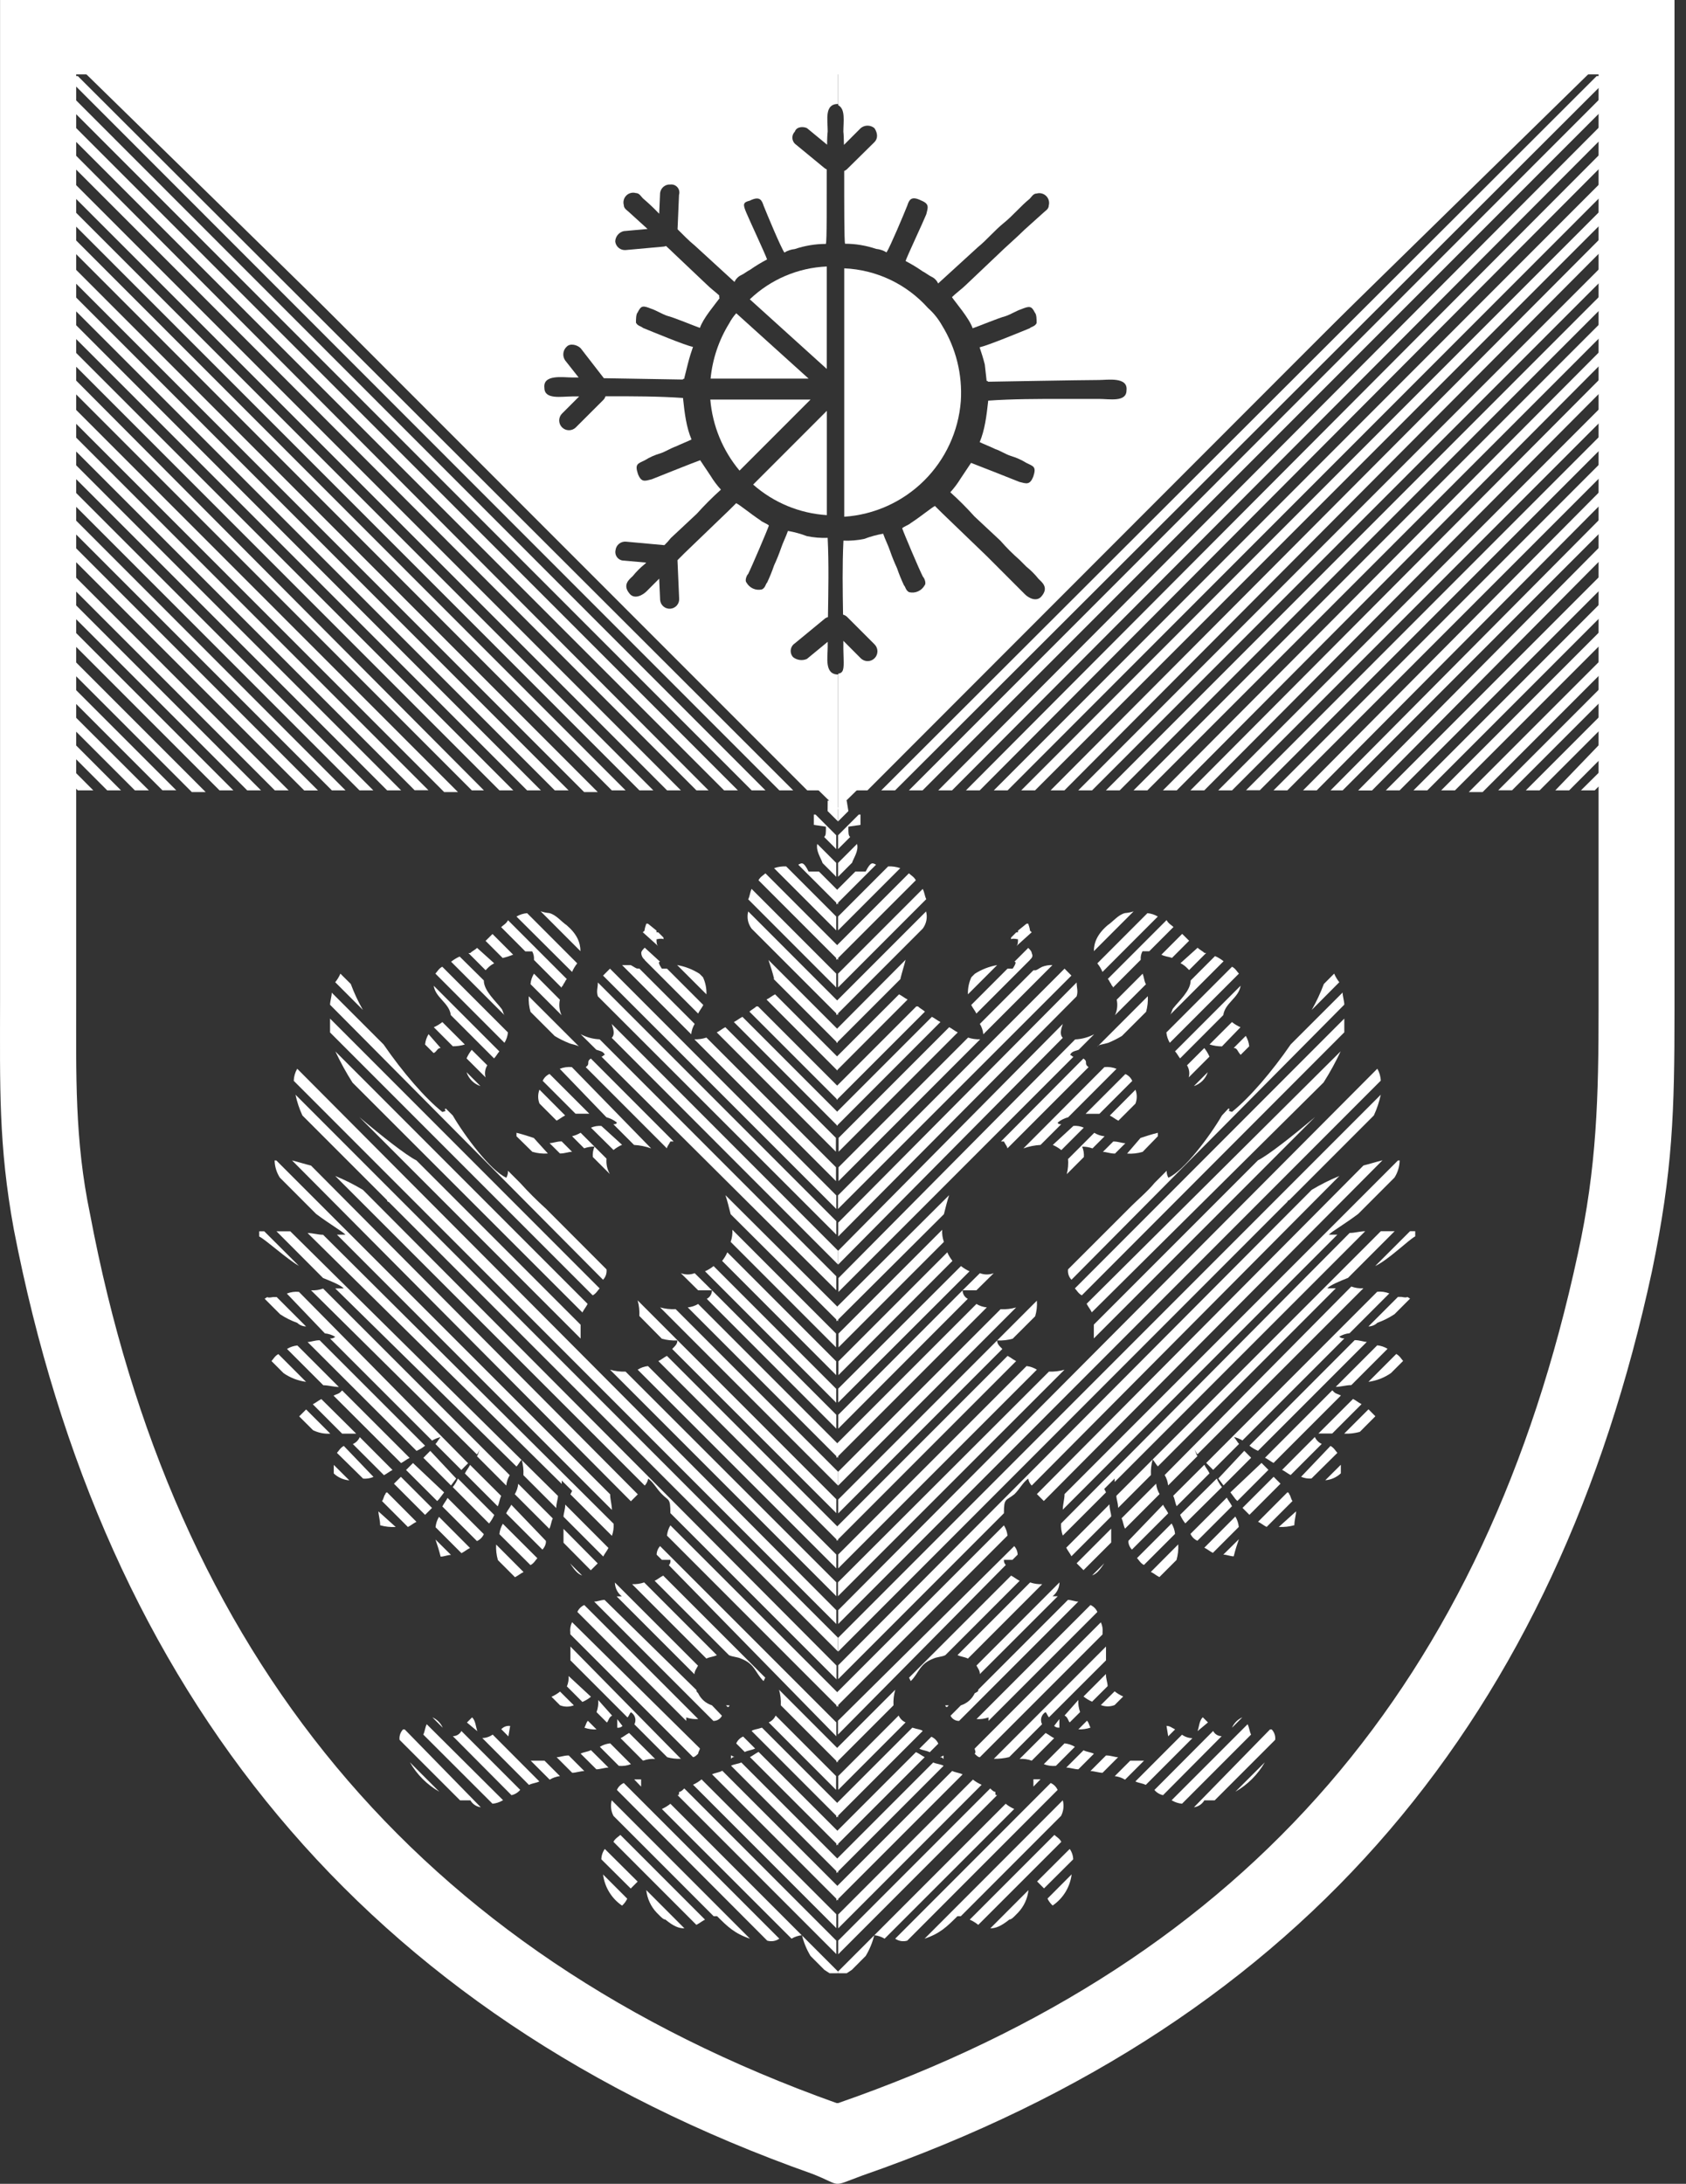 <?xml version="1.0" encoding="UTF-8"?> <svg xmlns="http://www.w3.org/2000/svg" width="122" height="158" viewBox="0 0 122 158" fill="none"><rect x="0" y="0" width="122" height="158" fill="#333333" stroke="none"/><path fill-rule="evenodd" clip-rule="evenodd" d="M60.651 142.766H61.27L61.644 142.518L62.643 141.515C62.923 141.049 63.132 140.543 63.262 140.014C63.527 140.041 63.783 140.127 64.011 140.265L73.39 130.882C73.168 130.784 72.959 130.657 72.771 130.504L60.642 142.642L60.651 142.766ZM64.778 140.265L76.029 129.003C76.252 129.101 76.431 129.28 76.53 129.504L65.65 140.407C65.503 140.451 65.349 140.46 65.198 140.436C65.047 140.411 64.903 140.353 64.778 140.265ZM66.903 140.265L76.904 130.253C77.004 130.631 76.96 131.033 76.78 131.38L69.526 138.64H69.279C68.527 139.389 68.026 139.89 66.903 140.265ZM70.17 138.887L76.295 132.758C76.421 132.882 76.672 133.009 76.796 133.259L70.788 139.265C70.599 139.113 70.391 138.986 70.17 138.887ZM71.67 139.506L74.42 136.751C74.356 137.362 74.091 137.935 73.668 138.38L73.421 138.63C73.294 138.754 73.17 138.878 73.043 138.878C72.403 139.389 72.026 139.516 71.654 139.516L71.67 139.506ZM75.045 136.126L75.546 136.627L77.656 134.525C77.649 134.255 77.562 133.993 77.405 133.773L75.045 136.126ZM75.797 137.364C75.888 137.554 76.015 137.724 76.171 137.866C76.547 137.609 76.864 137.276 77.101 136.887C77.337 136.498 77.489 136.064 77.544 135.612L75.797 137.364ZM75.295 128.73H74.779V129.263L75.295 128.73ZM72.153 129.882L60.651 141.395V140.407L71.654 129.396C71.778 129.52 71.905 129.644 72.029 129.644C72.026 129.882 72.026 129.882 72.153 129.882ZM71.03 129.133L60.651 139.519V138.516L70.402 128.755C70.594 128.907 70.805 129.033 71.03 129.13V129.133ZM69.653 128.381L60.524 137.516V136.513L68.901 128.13C69.152 128.254 69.402 128.254 69.653 128.377V128.381ZM68.276 127.761L60.524 135.519V134.525L67.528 127.517C67.778 127.628 68.026 127.628 68.276 127.752V127.761ZM66.903 127.142L60.524 133.522V132.523L66.278 126.768C66.525 126.876 66.652 127 66.903 127.127V127.142ZM66.525 126.523C66.776 126.647 67.027 126.647 67.277 126.774L67.896 126.155C67.797 125.932 67.618 125.754 67.395 125.656L66.525 126.523ZM68.026 127.142C68.153 127.142 68.153 127.142 68.276 127.266V127.015L68.026 127.142ZM66.767 125.238L60.515 131.495V130.501L66.018 124.997C66.402 125.124 66.652 125.124 66.767 125.238ZM65.529 124.619C65.306 124.522 65.127 124.344 65.028 124.121L60.654 128.501V129.501L65.529 124.619ZM64.654 123.381C64.633 123.001 64.676 122.62 64.781 122.254L60.527 126.511V127.511L64.654 123.381ZM65.78 121.381L65.904 121.629C66.522 121.01 66.522 120.391 67.531 120.004C67.781 119.88 68.15 119.88 68.406 119.753L73.783 114.373C73.532 114.249 73.408 114.122 73.164 113.998L65.78 121.381ZM69.282 119.753L74.541 114.49C74.822 114.586 75.119 114.629 75.416 114.617L70.04 119.998C69.777 119.871 69.526 119.871 69.279 119.744L69.282 119.753ZM70.655 120.505L76.666 114.487C76.662 114.681 76.615 114.872 76.529 115.045C76.442 115.219 76.318 115.371 76.165 115.49H76.539L70.903 121.121C70.903 120.871 70.788 120.744 70.652 120.496L70.655 120.505ZM70.782 122.254L77.278 115.753C77.526 115.753 77.776 115.877 78.027 115.877L69.399 124.511C69.272 124.513 69.146 124.478 69.037 124.412C68.927 124.346 68.838 124.25 68.781 124.136L69.529 123.384C69.748 123.315 69.949 123.201 70.122 123.051C70.294 122.9 70.434 122.715 70.531 122.508C70.788 122.372 70.788 122.372 70.788 122.245L70.782 122.254ZM68.654 123.381H68.403C68.403 123.398 68.406 123.414 68.412 123.429C68.418 123.445 68.427 123.459 68.438 123.471C68.45 123.482 68.464 123.492 68.479 123.498C68.494 123.505 68.51 123.508 68.527 123.508L68.654 123.381ZM70.652 124.384L78.906 116.125C79.129 116.223 79.308 116.402 79.407 116.626L71.528 124.508V124.257C71.247 124.358 70.949 124.398 70.652 124.375V124.384ZM70.528 126.511L79.657 117.376C79.769 117.609 79.812 117.87 79.781 118.128V118.252L70.903 127.136C70.779 127.136 70.652 127.009 70.528 126.885C70.652 126.752 70.528 126.625 70.528 126.501V126.511ZM71.905 127.26L80.031 119.128V120.128L75.905 124.248C75.781 124.124 75.781 123.997 75.654 123.873C75.508 123.96 75.401 124.098 75.355 124.261C75.308 124.424 75.326 124.599 75.404 124.749L73.028 127.127C72.661 127.217 72.283 127.259 71.905 127.251V127.26ZM73.78 127.26C74.077 127.24 74.376 127.283 74.655 127.387L76.279 125.759C76.029 125.635 75.905 125.508 75.66 125.384L73.78 127.26ZM75.531 127.638C75.808 127.749 76.109 127.791 76.406 127.761L77.779 126.384C77.552 126.246 77.296 126.16 77.031 126.133L75.531 127.638ZM77.155 127.885C77.405 127.885 77.773 128.012 78.03 128.012L79.156 126.885C78.906 126.762 78.655 126.762 78.404 126.635L77.155 127.885ZM78.906 128.136C79.156 128.136 79.524 128.263 79.781 128.263L80.907 127.136C80.656 127.136 80.406 127.009 80.031 127.009L78.906 128.136ZM80.656 128.514L81.782 127.387H82.782L81.408 128.761C81.18 128.621 80.923 128.533 80.656 128.504V128.514ZM82.157 128.888C82.407 129.012 82.658 129.012 82.908 129.139L86.283 125.759C86.013 125.753 85.751 125.666 85.532 125.508L84.656 126.384L82.157 128.888ZM83.533 129.507L87.784 125.238C87.842 125.352 87.931 125.447 88.04 125.513C88.149 125.58 88.275 125.614 88.402 125.613L84.158 129.882C83.914 129.829 83.694 129.696 83.533 129.504V129.507ZM84.771 130.257L90.277 124.749C90.404 125 90.404 125.251 90.528 125.499L85.532 130.501C85.267 130.476 85.011 130.392 84.783 130.253L84.771 130.257ZM86.395 130.758C86.55 130.737 86.698 130.681 86.828 130.594C86.959 130.507 87.067 130.392 87.146 130.257H87.895L92.272 125.879C92.289 125.743 92.275 125.605 92.231 125.475C92.188 125.345 92.116 125.226 92.022 125.127H91.898L86.395 130.758ZM89.395 129.631C90.281 129.123 91.015 128.39 91.524 127.504L89.395 129.631ZM89.897 124.251C89.561 124.399 89.294 124.667 89.148 125.003L89.897 124.251ZM87.409 124.619L87.032 124.245C86.784 124.496 86.784 124.864 86.658 125.248L87.409 124.619ZM85.034 125.121L84.532 125.622L84.409 124.87C84.656 124.873 84.783 125 85.034 125.124V125.121ZM76.279 124.87C76.329 124.918 76.388 124.954 76.454 124.976C76.519 124.998 76.588 125.005 76.657 124.997V124.378L76.279 124.87ZM77.031 124.121C77.281 124.245 77.281 124.496 77.405 124.619L78.157 123.87C78.053 123.59 78.01 123.292 78.03 122.994L77.031 124.121ZM78.03 125.121C78.327 125.132 78.624 125.091 78.906 124.997C78.782 124.746 78.782 124.619 78.655 124.496L78.03 125.121ZM78.404 122.743C78.593 122.895 78.801 123.021 79.023 123.118L80.149 121.994C80.149 121.743 80.025 121.493 80.025 121.118L78.404 122.743ZM79.657 123.363C79.978 123.49 80.335 123.49 80.656 123.363L81.275 122.743C81.053 122.647 80.845 122.521 80.656 122.369L79.657 123.363ZM72.781 113.227C72.731 113.18 72.694 113.122 72.67 113.057C72.646 112.993 72.638 112.924 72.644 112.856H73.263L73.637 112.481C73.632 112.252 73.544 112.032 73.39 111.862L60.636 124.499V125.499L72.781 113.227ZM72.904 111.101L60.53 123.483V122.48L72.644 110.361C72.788 110.587 72.877 110.843 72.904 111.11V111.101ZM72.654 109.475L60.651 121.487V120.487L94.917 86.085C95.559 85.701 96.228 85.366 96.919 85.082L74.655 107.482C74.522 107.344 74.434 107.169 74.404 106.98C74.03 107.231 73.786 107.733 73.405 108.107C72.781 108.609 72.644 108.358 72.644 109.485L72.654 109.475ZM75.029 108.098L75.531 108.599L100.037 83.949C99.536 84.073 99.161 84.199 98.663 84.323L75.029 108.098ZM77.031 108.098C77.031 108.472 76.904 108.847 76.904 109.225L96.773 89.329H96.154C96.405 89.078 97.281 88.577 98.28 87.828L100.906 85.199C101.141 84.829 101.271 84.4 101.28 83.961H101.157L77.031 108.098ZM76.78 110.225C76.761 110.522 76.803 110.82 76.904 111.101L80.031 107.974L79.905 107.723L80.656 106.974V107.225L98.787 89.081C98.413 89.081 98.035 89.205 97.661 89.205L76.78 110.225ZM77.155 111.977C77.281 112.227 77.405 112.351 77.529 112.596L80.406 109.717C80.406 109.469 80.282 109.218 80.282 108.841L77.155 111.977ZM77.906 113.104L78.404 113.602L80.406 111.602V110.599L77.906 113.104ZM79.029 113.98C79.407 113.853 79.648 113.478 79.905 113.104L79.029 113.98ZM80.78 108.222C80.78 108.472 80.907 108.723 80.907 109.098L83.283 106.72C83.263 106.34 83.305 105.96 83.406 105.593C83.533 105.72 83.657 105.971 83.784 106.095L96.662 93.208H96.043C96.294 92.957 96.919 92.706 97.543 92.456L100.918 89.078H99.919L80.78 108.222ZM81.157 109.85C81.281 110.101 81.281 110.351 81.408 110.599L83.908 108.098C83.769 107.869 83.684 107.612 83.657 107.346L81.157 109.85ZM81.656 111.475V111.618C81.688 111.805 81.775 111.979 81.906 112.116L84.532 109.491C84.409 109.24 84.282 109.113 84.158 108.872L81.656 111.475ZM82.274 112.729C82.401 112.853 82.525 113.104 82.775 113.227L85.027 110.977C85.001 110.711 84.915 110.454 84.777 110.225L82.274 112.729ZM83.276 113.729C83.527 113.853 83.651 113.98 83.895 114.103L85.133 112.865C85.237 112.499 85.28 112.118 85.259 111.738L83.276 113.729ZM84.276 106.72C84.415 106.949 84.501 107.206 84.526 107.473L86.651 105.346C86.528 105.219 86.528 104.968 86.401 104.844C86.528 104.968 86.528 105.095 86.651 105.219L98.657 93.208C98.36 93.228 98.061 93.185 97.782 93.081L84.276 106.72ZM84.894 108.222C85.021 108.472 85.021 108.723 85.145 108.974L87.521 106.596C87.397 106.346 87.27 106.222 87.146 105.977L84.894 108.222ZM85.395 109.599C85.492 109.822 85.618 110.03 85.77 110.218L88.421 107.593C88.269 107.405 88.143 107.196 88.047 106.974L85.395 109.599ZM86.144 110.977C86.244 111.199 86.422 111.377 86.645 111.475L89.148 108.974C89.021 108.723 88.897 108.599 88.77 108.355L86.144 110.977ZM87.146 111.977C87.397 112.101 87.521 112.227 87.765 112.351L89.64 110.475C89.614 110.209 89.529 109.951 89.389 109.723L87.146 111.977ZM88.52 112.478C88.77 112.478 89.021 112.602 89.272 112.602C89.395 112.101 89.522 111.726 89.646 111.364L88.52 112.478ZM87.282 105.844L87.784 106.346L89.658 104.47C89.535 104.343 89.408 104.092 89.284 103.968C89.502 104.018 89.711 104.103 89.903 104.219L97.281 96.836C97.145 96.843 97.011 96.799 96.906 96.712C97.133 96.572 97.389 96.487 97.655 96.461L100.532 93.582C100.254 93.472 99.954 93.429 99.656 93.459L87.282 105.844ZM88.158 106.971L88.532 107.473L90.534 105.47L90.036 104.968L88.158 106.971ZM89.033 107.974L89.408 108.472L89.535 108.599L91.784 106.346L91.285 105.844L89.033 107.974ZM89.909 109.098C90.036 109.225 90.283 109.475 90.41 109.599L92.659 107.346L92.161 106.847L89.909 109.098ZM91.035 110.101C91.285 110.225 91.409 110.351 91.654 110.475L93.528 108.599C93.404 108.472 93.404 108.222 93.281 108.098C93.281 108.081 93.278 108.065 93.272 108.049C93.266 108.034 93.256 108.02 93.244 108.008C93.233 107.997 93.218 107.988 93.203 107.982C93.187 107.976 93.171 107.973 93.154 107.974L91.035 110.101ZM92.535 110.475C92.915 110.495 93.295 110.454 93.661 110.351C93.661 109.974 93.785 109.599 93.785 109.348L92.535 110.475ZM90.41 104.594C90.598 104.747 90.806 104.873 91.029 104.968L98.905 97.087C98.657 97.087 98.407 96.96 98.029 96.96L90.41 104.594ZM91.536 105.47C91.784 105.593 91.91 105.72 92.155 105.844L97.03 100.965C96.779 100.842 96.656 100.842 96.529 100.715L96.405 100.591L91.536 105.47ZM92.773 106.346C93.024 106.47 93.148 106.596 93.392 106.72L95.641 104.47C95.419 104.37 95.241 104.191 95.143 103.968L92.773 106.346ZM94.147 106.847C94.384 106.948 94.642 106.991 94.899 106.971L96.773 105.117C96.65 104.99 96.523 104.742 96.275 104.615L94.147 106.847ZM95.898 107.098C96.319 107.064 96.716 106.887 97.024 106.596V105.977L95.898 107.098ZM95.4 103.717H96.399L98.524 101.591C98.273 101.467 98.15 101.34 97.905 101.216L95.4 103.717ZM97.274 103.717L99.025 101.965L99.523 102.467L98.4 103.594C98.039 103.697 97.663 103.742 97.287 103.727L97.274 103.717ZM96.656 100.34C97.03 100.34 97.404 100.213 97.782 100.213L100.405 97.588C100.178 97.448 99.922 97.362 99.656 97.337L96.656 100.34ZM99.031 99.966L101.033 97.963C101.28 98.087 101.407 98.337 101.531 98.464L100.655 99.34C100.174 99.677 99.62 99.894 99.038 99.975L99.031 99.966ZM99.031 95.96L101.157 93.833H101.413C102.032 93.957 101.664 93.709 102.032 93.957L100.906 95.084C100.52 95.339 100.105 95.547 99.669 95.703C99.499 95.867 99.274 95.962 99.038 95.969L99.031 95.96ZM99.529 91.579L102.032 89.078H102.406V89.453C101.915 89.713 100.538 91.09 99.536 91.589L99.529 91.579ZM93.154 86.951L60.651 119.493V118.493L99.913 79.203C99.802 79.72 99.634 80.224 99.412 80.704L93.287 86.834C93.27 86.833 93.254 86.836 93.238 86.843C93.222 86.849 93.208 86.858 93.196 86.87C93.184 86.882 93.175 86.896 93.169 86.912C93.163 86.927 93.16 86.944 93.16 86.961L93.154 86.951ZM99.907 78.191L60.651 117.499V116.499L99.662 77.324C99.819 77.59 99.905 77.891 99.913 78.2L99.907 78.191ZM95.155 80.819C93.528 82.197 91.777 83.571 91.029 83.949L79.15 95.836V96.836L95.155 80.819ZM95.774 78.318C96.234 77.594 96.648 76.841 97.011 76.064L78.63 94.328C78.757 94.576 78.881 94.703 79.004 94.948L95.774 78.318ZM97.274 74.69V73.696L77.779 93.217C77.906 93.341 78.03 93.592 78.281 93.719L97.274 74.69ZM97.274 72.687C97.274 72.436 97.151 72.067 97.151 71.811L93.398 75.562C92.022 77.565 90.398 79.445 89.148 80.444C88.647 80.32 89.148 80.32 88.897 80.194L88.421 80.704C87.546 82.206 85.671 84.707 84.545 85.209C84.458 85.056 84.415 84.882 84.421 84.707L83.546 85.583C83.044 86.202 82.293 86.821 81.668 87.459L77.284 91.84C77.268 91.975 77.281 92.113 77.324 92.243C77.367 92.373 77.438 92.492 77.532 92.592L97.274 72.687ZM96.912 71.064L94.917 73.07C95.259 72.47 95.552 71.843 95.793 71.195L96.541 70.442C96.636 70.665 96.761 70.875 96.912 71.064ZM77.031 99.096L60.636 115.487V114.484L75.905 99.235C76.285 99.251 76.665 99.205 77.031 99.099V99.096ZM75.029 99.096L60.651 113.475V112.475L74.281 98.836C74.547 98.865 74.803 98.955 75.029 99.099V99.096ZM73.529 98.477C73.278 98.35 73.155 98.226 72.91 98.099L60.537 110.481V111.481L73.529 98.477ZM72.53 97.6C72.279 97.35 72.153 97.223 72.153 96.981C72.532 97.002 72.912 96.96 73.278 96.858L74.906 95.232C75.015 94.867 75.056 94.486 75.029 94.106L60.651 108.494V109.497L72.53 97.6ZM73.529 94.595C73.163 94.7 72.783 94.743 72.403 94.722L60.648 106.485V107.488L73.529 94.595ZM71.407 94.591C71.141 94.566 70.884 94.481 70.655 94.344L60.527 104.479V105.479L71.407 94.591ZM70.03 93.972C69.916 93.915 69.821 93.826 69.755 93.716C69.689 93.607 69.654 93.481 69.656 93.353L60.654 102.365V103.365L70.03 93.972ZM69.656 93.353H70.655L71.908 92.115C71.585 92.239 71.228 92.239 70.906 92.115L69.656 93.353ZM70.157 91.979C69.935 91.88 69.728 91.753 69.538 91.601L60.651 100.473V101.476L70.157 91.979ZM68.92 91.227C68.769 91.037 68.643 90.829 68.546 90.607L60.67 98.492V99.492L68.92 91.227ZM68.301 89.852C68.2 89.572 68.158 89.273 68.177 88.976L60.676 96.483V97.483L68.301 89.852ZM68.301 87.849C68.428 87.348 68.552 86.846 68.679 86.472L60.524 94.591V95.594L68.301 87.849ZM72.428 82.587H72.644C72.771 82.837 72.895 82.961 72.895 83.088L78.772 77.206C78.395 76.956 78.772 76.832 78.395 76.587L72.428 82.587ZM74.055 83.088C74.453 82.945 74.87 82.861 75.292 82.837L76.793 81.336C76.669 81.336 76.542 81.336 76.542 81.209C76.765 81.035 77.02 80.907 77.294 80.834L80.793 77.33C80.515 77.219 80.215 77.176 79.917 77.206L74.055 83.088ZM76.18 82.837C76.402 82.934 76.61 83.06 76.799 83.212L78.423 81.587C78.188 81.483 77.93 81.439 77.674 81.46L76.18 82.837ZM77.306 83.837L79.181 81.961C79.409 82.099 79.664 82.185 79.929 82.212L79.054 83.088C78.814 83.002 78.56 82.959 78.305 82.961C78.406 83.198 78.449 83.456 78.429 83.713L77.192 84.952C77.284 84.586 77.316 84.207 77.284 83.831L77.306 83.837ZM79.806 83.339C80.056 83.339 80.307 83.463 80.681 83.463L81.433 82.713C81.182 82.713 80.932 82.587 80.557 82.587L79.806 83.339ZM81.557 83.463C81.936 83.49 82.318 83.448 82.683 83.339L83.781 82.209V81.958C83.28 82.082 82.905 82.209 82.528 82.333L81.557 83.463ZM78.556 80.584H79.555L81.931 78.206C81.834 77.983 81.656 77.805 81.433 77.708L78.556 80.584ZM80.307 80.711C80.557 80.834 80.681 80.961 80.925 81.085L82.163 79.847C82.287 79.524 82.287 79.167 82.163 78.844L80.307 80.711ZM77.68 76.454C77.554 76.454 77.554 76.33 77.43 76.33C77.554 76.079 77.68 76.079 78.049 75.956L79.175 74.829C78.749 75.054 78.279 75.182 77.798 75.203L60.67 92.471V93.474L77.68 76.454ZM79.431 75.705L83.057 72.077C83.077 72.457 83.035 72.837 82.933 73.204L81.182 74.953C80.862 75.146 80.527 75.314 80.18 75.454C79.781 75.572 79.53 75.572 79.407 75.708L79.431 75.705ZM82.933 71.201L80.681 73.451C80.845 73.101 80.889 72.706 80.805 72.328L82.683 70.448C82.782 70.693 82.782 70.944 82.908 71.195L82.933 71.201ZM82.543 69.442C82.525 69.228 82.569 69.013 82.67 68.823H83.162L84.913 67.071C84.789 66.944 84.539 66.82 84.415 66.57L80.161 70.826C80.288 70.95 80.288 71.074 80.412 71.201C80.412 71.325 80.539 71.325 80.539 71.451L82.543 69.442ZM84.044 69.068L85.544 67.567L86.045 68.065L84.808 69.303C84.532 69.207 84.282 69.207 84.031 69.068H84.044ZM85.42 69.687C85.608 69.781 85.778 69.908 85.921 70.061L86.045 70.185L87.282 68.947H87.159C87.032 68.823 86.784 68.696 86.658 68.573L85.42 69.687ZM86.169 70.925L87.92 69.173C88.142 69.269 88.35 69.395 88.538 69.548L84.662 73.427C84.789 73.303 84.789 73.052 84.913 72.928C85.284 72.445 86.156 71.684 86.156 70.944L86.169 70.925ZM84.399 74.699L89.151 69.944C89.398 70.068 89.525 70.319 89.649 70.442L84.647 75.448C84.51 75.22 84.425 74.964 84.399 74.699ZM85.018 76.073L89.77 71.318C89.643 72.195 88.644 72.557 88.517 73.445L85.392 76.575C85.284 76.448 85.157 76.2 85.034 76.073H85.018ZM85.894 77.076C85.973 77.206 86.025 77.35 86.046 77.5C86.068 77.65 86.058 77.803 86.017 77.949L85.767 78.2L87.518 76.448C87.42 76.226 87.294 76.018 87.143 75.829L85.894 77.076ZM86.392 78.578C86.626 78.501 86.838 78.37 87.012 78.196C87.186 78.022 87.317 77.809 87.394 77.575L86.392 78.578ZM87.518 75.572L89.145 73.947C89.333 74.099 89.541 74.225 89.763 74.321L88.421 75.708C88.12 75.707 87.821 75.661 87.533 75.572H87.518ZM89.269 75.823L90.144 74.947C90.282 75.176 90.368 75.433 90.394 75.699L89.776 76.318C89.535 76.073 89.535 75.823 89.284 75.823H89.269ZM83.781 66.313L79.778 70.319C79.681 70.096 79.556 69.888 79.403 69.699L83.029 66.068C83.295 66.093 83.551 66.177 83.781 66.313ZM82.03 65.938L79.153 68.817C79.153 68.198 79.403 67.579 80.152 66.938C80.529 66.69 80.904 66.189 81.405 66.062C81.619 66.047 81.829 66.005 82.033 65.938H82.03ZM76.904 75.089C76.657 74.838 76.78 74.47 76.904 74.086L60.651 90.493V91.493L76.904 75.089ZM77.906 72.086C78.03 71.708 77.906 71.467 77.906 71.083L60.651 88.462V89.462L77.906 72.086ZM77.529 70.585L77.031 70.083L60.636 86.49V87.472L77.529 70.585ZM76.155 69.826L71.153 74.832C71.128 74.565 71.042 74.308 70.903 74.08L74.779 70.201H74.906C75.029 70.201 75.153 70.077 75.404 69.953C75.643 69.859 75.899 69.816 76.155 69.826ZM74.528 69.452L70.652 73.331C70.528 73.08 70.402 72.956 70.278 72.711L72.904 70.083H73.278C73.529 69.709 73.529 69.582 73.405 69.582L74.404 68.582C74.528 68.706 74.655 68.833 74.655 68.956C74.779 69.207 74.655 69.316 74.528 69.442V69.452ZM74.655 67.449C74.404 67.198 74.655 67.576 74.404 66.83H74.281L73.662 67.331V67.455H73.538L73.164 67.83C73.164 68.08 73.037 67.83 73.662 67.957C73.662 68.207 73.662 68.331 73.538 68.458L74.655 67.449ZM72.165 69.814L70.04 71.941C70.024 71.514 70.11 71.09 70.29 70.702L70.541 70.452C71.032 70.139 71.579 69.927 72.153 69.826L72.165 69.814ZM70.927 75.194C70.631 75.206 70.334 75.164 70.052 75.07L60.676 84.453V85.456L70.927 75.194ZM69.303 74.696C69.053 74.569 68.926 74.445 68.685 74.318L60.682 82.326V83.329L69.303 74.696ZM68.051 73.944C67.803 73.82 67.676 73.693 67.432 73.569L60.555 80.451V81.451L68.051 73.944ZM66.928 73.194C66.801 73.067 66.55 72.944 66.427 72.817H66.303L60.549 78.575V79.575L66.928 73.194ZM65.675 72.318C65.427 72.191 65.3 72.067 65.056 71.941L60.555 76.445V77.448L65.675 72.318ZM65.177 70.817L60.537 75.46V74.46L65.529 69.442C65.403 69.944 65.276 70.319 65.152 70.82L65.177 70.817ZM66.767 67.189L60.515 73.445V72.445L67.011 65.944C67.068 66.157 67.075 66.379 67.033 66.595C66.99 66.81 66.899 67.014 66.767 67.189ZM67.017 65.062L60.642 71.445V70.445L66.767 64.316C66.903 64.564 66.903 64.811 67.027 65.062H67.017ZM66.269 63.688C66.142 63.437 65.891 63.31 65.768 63.186L60.509 68.449V69.449L66.269 63.688ZM65.143 62.812C64.861 62.715 64.564 62.672 64.267 62.685L60.642 66.313V67.316L65.143 62.812ZM63.392 62.561C63.141 62.434 63.018 62.31 62.64 63.059H61.892L60.515 64.437V65.437L63.392 62.561ZM61.641 62.434L60.642 63.437V62.434L62.015 61.059C62.151 61.558 61.774 62.059 61.65 62.434H61.641ZM61.517 60.558C61.39 60.434 61.39 60.307 61.39 59.809L62.266 59.682V58.933H62.142L60.642 60.434V61.434L61.517 60.558ZM61.39 58.682L60.642 59.431V58.431L61.14 57.93H61.267L61.39 58.682Z" fill="white"></path><path fill-rule="evenodd" clip-rule="evenodd" d="M60.645 142.766H60.026L59.649 142.518L58.65 141.515C58.368 141.049 58.16 140.543 58.031 140.014C57.765 140.041 57.508 140.126 57.279 140.265L47.891 130.882C48.113 130.784 48.321 130.657 48.51 130.504L60.639 142.642L60.645 142.766ZM56.392 140.265L45.138 129.003C44.915 129.102 44.738 129.281 44.64 129.504L55.516 140.407C55.663 140.451 55.819 140.46 55.97 140.436C56.122 140.411 56.266 140.353 56.392 140.265ZM54.267 140.265L44.265 130.253C44.165 130.631 44.209 131.033 44.389 131.38L51.64 138.64H51.891C52.642 139.389 53.15 139.89 54.267 140.265ZM51.015 138.887L44.89 132.758C44.763 132.882 44.513 133.009 44.389 133.259L50.39 139.265C50.641 139.138 50.765 139.014 51.015 138.887ZM49.515 139.506L46.765 136.751C46.83 137.361 47.093 137.933 47.514 138.38L47.764 138.63C47.891 138.754 48.015 138.878 48.141 138.878C48.766 139.389 49.128 139.516 49.515 139.516V139.506ZM46.14 136.135L45.639 136.637L43.514 134.525C43.519 134.255 43.606 133.993 43.764 133.773L46.14 136.135ZM45.388 137.373C45.297 137.563 45.169 137.733 45.014 137.875C44.638 137.618 44.321 137.285 44.084 136.896C43.846 136.508 43.694 136.073 43.637 135.621L45.388 137.373ZM45.889 128.74H46.391V129.263L45.889 128.74ZM49.014 129.866L60.518 141.379V140.407L49.515 129.396C49.391 129.52 49.264 129.644 49.141 129.644C49.128 129.882 49.128 129.882 49.014 129.882V129.866ZM50.14 129.117L60.518 139.503V138.5L50.765 128.74C50.575 128.898 50.365 129.029 50.14 129.13V129.117ZM51.516 128.365L60.645 137.5V136.497L52.265 128.114C52.017 128.254 51.767 128.254 51.516 128.377V128.365ZM52.893 127.746L60.645 135.504V134.525L53.642 127.517C53.391 127.628 53.15 127.628 52.893 127.752V127.746ZM54.267 127.127L60.645 133.507V132.507L54.891 126.752C54.641 126.876 54.517 127 54.267 127.127ZM54.641 126.508C54.393 126.632 54.143 126.632 53.892 126.758L53.273 126.139C53.372 125.916 53.551 125.738 53.775 125.641L54.641 126.508ZM53.141 127.127C53.017 127.127 53.017 127.127 52.893 127.251V127L53.141 127.127ZM54.387 125.238L60.639 131.495V130.501L55.136 124.997C54.768 125.124 54.517 125.124 54.387 125.238ZM55.624 124.619C55.848 124.522 56.027 124.344 56.126 124.121L60.5 128.501V129.501L55.624 124.619ZM56.5 123.381C56.52 123.001 56.478 122.62 56.373 122.254L60.627 126.511V127.511L56.5 123.381ZM55.374 121.381L55.25 121.629C54.632 121.01 54.632 120.391 53.623 120.004C53.373 119.88 53.004 119.88 52.748 119.753L47.371 114.373C47.622 114.249 47.745 114.122 47.99 113.998L55.374 121.381ZM51.872 119.753L46.613 114.49C46.332 114.586 46.035 114.629 45.738 114.617L51.114 119.998C51.39 119.871 51.64 119.871 51.891 119.744L51.872 119.753ZM50.499 120.505L44.494 114.497C44.498 114.691 44.545 114.881 44.632 115.055C44.718 115.228 44.843 115.38 44.995 115.5H44.621L50.248 121.131C50.267 120.871 50.39 120.744 50.517 120.496L50.499 120.505ZM50.372 122.254L43.746 115.753C43.495 115.753 43.245 115.877 42.994 115.877L51.622 124.511C51.749 124.513 51.875 124.478 51.984 124.412C52.094 124.346 52.182 124.25 52.24 124.136L51.516 123.381C51.298 123.312 51.097 123.198 50.925 123.048C50.753 122.897 50.614 122.712 50.517 122.505C50.39 122.372 50.39 122.372 50.39 122.245L50.372 122.254ZM52.531 123.381H52.782C52.782 123.398 52.779 123.414 52.773 123.429C52.767 123.445 52.758 123.459 52.746 123.471C52.735 123.482 52.721 123.492 52.706 123.498C52.691 123.505 52.674 123.508 52.658 123.508L52.531 123.381ZM50.533 124.384L42.279 116.125C42.056 116.223 41.877 116.402 41.778 116.626L49.657 124.508V124.257C49.932 124.356 50.225 124.396 50.517 124.375L50.533 124.384ZM50.656 126.511L41.395 117.366C41.281 117.599 41.236 117.861 41.268 118.118V118.242L50.146 127.127C50.273 127.127 50.397 127 50.523 126.876C50.517 126.752 50.641 126.625 50.641 126.501L50.656 126.511ZM49.28 127.26L41.277 119.128V120.128L45.404 124.257C45.531 124.133 45.531 124.006 45.654 123.883C45.8 123.969 45.907 124.108 45.954 124.271C46.001 124.434 45.983 124.608 45.905 124.759L48.281 127.136C48.6 127.226 48.932 127.265 49.264 127.251L49.28 127.26ZM47.405 127.26C47.108 127.24 46.809 127.283 46.53 127.387L44.906 125.759C45.156 125.635 45.28 125.508 45.524 125.384L47.405 127.26ZM45.654 127.638C45.377 127.748 45.076 127.791 44.779 127.761L43.405 126.384C43.633 126.245 43.889 126.159 44.154 126.133L45.654 127.638ZM44.03 127.885C43.78 127.885 43.412 128.012 43.155 128.012L42.013 126.876C42.264 126.752 42.514 126.752 42.762 126.625L44.03 127.885ZM42.279 128.136C42.029 128.136 41.661 128.263 41.404 128.263L40.278 127.136C40.529 127.136 40.779 127.009 41.153 127.009L42.279 128.136ZM40.529 128.514L39.403 127.387H38.403L39.777 128.761C40.001 128.623 40.252 128.535 40.513 128.504L40.529 128.514ZM39.028 128.888C38.778 129.012 38.527 129.012 38.276 129.139L34.898 125.749C35.169 125.744 35.431 125.656 35.65 125.499L36.523 126.375L39.028 128.888ZM37.652 129.507L33.386 125.238C33.327 125.352 33.239 125.447 33.129 125.513C33.02 125.58 32.895 125.614 32.767 125.613L37.011 129.882C37.255 129.829 37.475 129.696 37.636 129.504L37.652 129.507ZM36.414 130.257L30.877 124.749C30.753 125 30.753 125.251 30.63 125.499L35.638 130.501C35.903 130.476 36.159 130.392 36.386 130.253L36.414 130.257ZM34.79 130.758C34.635 130.737 34.486 130.681 34.356 130.594C34.226 130.508 34.117 130.392 34.038 130.257H33.29L28.913 125.879C28.896 125.743 28.91 125.605 28.954 125.475C28.997 125.345 29.069 125.226 29.163 125.127H29.287L34.79 130.758ZM31.786 129.631C30.901 129.124 30.168 128.39 29.661 127.504L31.786 129.631ZM31.288 124.251C31.623 124.399 31.89 124.667 32.037 125.003L31.288 124.251ZM33.788 124.626C33.915 124.502 34.038 124.378 34.162 124.251C34.413 124.502 34.413 124.87 34.54 125.254L33.788 124.626ZM36.291 125.127L36.788 125.629L36.915 124.876C36.795 124.86 36.672 124.874 36.558 124.917C36.444 124.961 36.342 125.032 36.263 125.124L36.291 125.127ZM45.042 124.876C44.993 124.924 44.934 124.961 44.869 124.983C44.804 125.005 44.735 125.012 44.667 125.003V124.384L45.042 124.876ZM44.293 124.127C44.043 124.251 44.043 124.502 43.916 124.626L43.167 123.876C43.268 123.596 43.31 123.298 43.291 123L44.293 124.127ZM43.167 125.127C42.87 125.139 42.574 125.097 42.292 125.003C42.416 124.752 42.416 124.626 42.542 124.502L43.167 125.127ZM42.762 122.762C42.574 122.915 42.366 123.041 42.143 123.137L41.02 122.013C41.121 121.776 41.164 121.518 41.144 121.261L42.762 122.762ZM41.525 123.381C41.204 123.508 40.846 123.508 40.525 123.381L39.907 122.762C40.129 122.665 40.337 122.539 40.525 122.387L41.525 123.381ZM48.401 113.246C48.448 113.194 48.482 113.131 48.501 113.064C48.52 112.996 48.523 112.925 48.51 112.856H47.891L47.514 112.481C47.52 112.251 47.609 112.032 47.764 111.862L60.518 124.619V125.622L48.401 113.246ZM48.278 111.119L60.651 123.502V122.499L48.51 110.361C48.372 110.588 48.288 110.845 48.265 111.11L48.278 111.119ZM48.528 109.494L60.531 121.505V120.505L26.258 86.085C25.617 85.701 24.948 85.366 24.257 85.082L46.654 107.482C46.784 107.343 46.87 107.168 46.901 106.98C47.278 107.231 47.52 107.733 47.903 108.107C48.389 108.609 48.51 108.358 48.51 109.485L48.528 109.494ZM46.152 108.116L45.651 108.618L21.133 83.958C21.631 84.082 22.008 84.209 22.506 84.332L46.152 108.116ZM44.151 108.116C44.151 108.491 44.278 108.866 44.278 109.243L24.381 89.329H24.999C24.749 89.078 23.873 88.577 22.874 87.828L20.248 85.199C20.012 84.829 19.881 84.4 19.87 83.961H19.997L44.151 108.116ZM44.401 110.243C44.421 110.541 44.379 110.839 44.278 111.119L41.274 108.116L41.401 107.866L40.649 107.117V107.364L22.256 89.211C22.633 89.211 23.007 89.338 23.381 89.338L44.401 110.243ZM44.027 111.995C43.9 112.246 43.777 112.37 43.65 112.614L40.776 109.735C40.776 109.488 40.9 109.237 40.9 108.859L44.027 111.995ZM43.251 113.113L42.75 113.611L40.776 111.618V110.615L43.251 113.113ZM42.125 113.989C41.75 113.862 41.506 113.487 41.249 113.113L42.125 113.989ZM40.374 108.231C40.374 108.482 40.25 108.732 40.25 109.107L37.874 106.73C37.894 106.35 37.852 105.969 37.751 105.603C37.624 105.73 37.5 105.98 37.373 106.104L24.257 93.217H24.876C24.625 92.966 24 92.716 23.375 92.465L20.007 89.087H21.006L40.374 108.231ZM39.999 109.859C39.876 110.11 39.876 110.361 39.749 110.608L37.249 108.107C37.388 107.878 37.473 107.621 37.5 107.355L39.999 109.859ZM39.502 111.484V111.618C39.469 111.805 39.382 111.979 39.251 112.116L36.625 109.491C36.748 109.24 36.875 109.113 36.999 108.872L39.502 111.484ZM38.883 112.738C38.759 112.862 38.635 113.113 38.385 113.237L36.136 110.998C36.163 110.732 36.248 110.475 36.386 110.246L38.883 112.738ZM37.884 113.738C37.633 113.862 37.509 113.989 37.265 114.113L36.028 112.874C35.923 112.509 35.88 112.128 35.901 111.748L37.884 113.738ZM36.884 106.73C36.745 106.958 36.659 107.215 36.634 107.482L34.509 105.355C34.632 105.228 34.632 104.977 34.759 104.854C34.632 104.977 34.632 105.104 34.509 105.228L22.506 93.353C22.803 93.373 23.101 93.331 23.381 93.229L36.884 106.73ZM36.266 108.231C36.139 108.482 36.139 108.732 36.015 108.983L33.639 106.606C33.763 106.355 33.89 106.231 34.014 105.987L36.266 108.231ZM35.765 109.609C35.668 109.831 35.542 110.039 35.39 110.228L32.761 107.593C32.913 107.405 33.039 107.196 33.135 106.974L35.765 109.609ZM35.01 110.998C34.912 111.221 34.735 111.399 34.512 111.497L32.009 108.996C32.136 108.745 32.26 108.621 32.386 108.376L35.01 110.998ZM34.011 111.998C33.76 112.122 33.636 112.249 33.392 112.373L31.517 110.497C31.543 110.231 31.627 109.974 31.765 109.745L34.011 111.998ZM32.634 112.5C32.386 112.5 32.136 112.624 31.885 112.624C31.759 112.122 31.635 111.748 31.511 111.385L32.634 112.5ZM33.871 105.866L33.386 106.355L31.511 104.479C31.635 104.352 31.759 104.101 31.885 103.978C31.667 104.027 31.458 104.111 31.267 104.228L23.883 96.845C24.018 96.852 24.152 96.808 24.257 96.721C24.03 96.582 23.774 96.496 23.508 96.471L20.755 93.592C21.033 93.481 21.333 93.439 21.631 93.468L33.871 105.866ZM33.011 106.974L32.634 107.476L30.636 105.473L31.134 104.971L33.011 106.974ZM32.136 107.977L31.759 108.476L31.635 108.602L29.383 106.355C29.51 106.231 29.76 105.98 29.884 105.853L32.136 107.977ZM31.261 109.101L30.759 109.602L28.507 107.349L29.009 106.85L31.261 109.101ZM30.134 110.104C29.884 110.228 29.76 110.355 29.516 110.478L27.641 108.602C27.765 108.476 27.765 108.225 27.889 108.101C27.888 108.084 27.891 108.068 27.898 108.052C27.904 108.037 27.913 108.023 27.925 108.011C27.937 108 27.951 107.991 27.967 107.985C27.982 107.979 27.999 107.976 28.015 107.977L30.134 110.104ZM28.634 110.478C28.255 110.499 27.874 110.457 27.508 110.355C27.508 109.977 27.384 109.602 27.384 109.352L28.634 110.478ZM30.759 104.597C30.572 104.75 30.363 104.876 30.141 104.971L22.256 97.096C22.506 97.096 22.757 96.969 23.131 96.969L30.759 104.597ZM29.64 105.479C29.389 105.603 29.265 105.73 29.021 105.853L24.133 100.975C24.384 100.851 24.508 100.851 24.631 100.724L24.758 100.6L29.64 105.479ZM28.402 106.355C28.152 106.479 28.028 106.606 27.784 106.73L25.532 104.479C25.755 104.38 25.934 104.202 26.033 103.978L28.402 106.355ZM27.026 106.856C26.79 106.958 26.533 107 26.277 106.98L24.381 105.117C24.505 104.99 24.628 104.742 24.879 104.615L27.026 106.856ZM25.278 107.107C24.856 107.073 24.459 106.896 24.152 106.606V105.987L25.278 107.107ZM25.776 103.727H24.758L22.633 101.6C22.884 101.476 23.007 101.349 23.252 101.225L25.776 103.727ZM23.901 103.727L22.15 101.975L21.649 102.476L22.651 103.476C23.034 103.664 23.458 103.751 23.883 103.727H23.901ZM24.52 100.349C24.146 100.349 23.771 100.223 23.394 100.223L20.768 97.597C20.996 97.458 21.253 97.372 21.519 97.347L24.52 100.349ZM22.144 99.975L20.143 97.972C19.892 98.096 19.768 98.347 19.645 98.474L20.52 99.35C21.001 99.682 21.553 99.896 22.132 99.975H22.144ZM22.144 95.969L20.019 93.842H19.768C19.15 93.966 19.518 93.719 19.15 93.966L20.276 95.093C20.662 95.348 21.077 95.556 21.513 95.712C21.68 95.872 21.901 95.963 22.132 95.969H22.144ZM21.631 91.589L19.122 89.087H18.757V89.462C19.255 89.713 20.755 91.09 21.631 91.589ZM28.127 86.961L60.639 119.493V118.493L21.383 79.203C21.492 79.721 21.659 80.224 21.881 80.704L28.009 86.834C28.009 86.85 28.012 86.867 28.018 86.882C28.024 86.897 28.033 86.912 28.044 86.923C28.056 86.935 28.07 86.945 28.085 86.951C28.1 86.957 28.116 86.961 28.133 86.961H28.127ZM21.256 78.2L60.518 117.499V116.499L21.507 77.324C21.351 77.59 21.265 77.891 21.256 78.2ZM26.008 80.828C27.635 82.206 29.383 83.58 30.134 83.958L42.013 95.845V96.845L26.008 80.828ZM25.507 78.327C25.047 77.602 24.634 76.85 24.269 76.073L42.521 94.338C42.394 94.585 42.27 94.712 42.143 94.957L25.507 78.327ZM23.883 74.699V73.696L43.39 93.217C43.263 93.341 43.139 93.592 42.889 93.719L23.883 74.699ZM23.883 72.696C23.883 72.445 24.006 72.077 24.006 71.82L27.759 75.572C29.135 77.575 30.759 79.454 32.009 80.454C32.51 80.33 32.009 80.33 32.26 80.203L32.761 80.704C33.636 82.206 35.511 84.707 36.637 85.209C36.724 85.056 36.766 84.882 36.761 84.707L37.636 85.583C38.23 86.24 38.857 86.866 39.514 87.459L43.888 91.84C43.904 91.976 43.89 92.114 43.847 92.244C43.804 92.374 43.732 92.493 43.637 92.592L23.883 72.696ZM24.257 71.064L26.258 73.067C25.916 72.467 25.623 71.84 25.383 71.192L24.631 70.445C24.536 70.668 24.41 70.877 24.257 71.064ZM44.139 99.096L60.518 115.487V114.484L45.264 99.235C44.884 99.251 44.504 99.205 44.139 99.099V99.096ZM46.14 99.096L60.518 113.475V112.475L46.889 98.836C46.622 98.865 46.366 98.955 46.14 99.099V99.096ZM47.64 98.477C47.891 98.35 48.015 98.226 48.259 98.099L60.633 110.481V111.481L47.64 98.477ZM48.639 97.6C48.89 97.35 49.014 97.223 49.014 96.981C48.635 97.001 48.256 96.96 47.891 96.858L46.264 95.211C46.284 94.831 46.242 94.45 46.14 94.084L60.518 108.472V109.475L48.639 97.6ZM47.764 94.591C48.13 94.696 48.51 94.739 48.89 94.718L60.645 106.482V107.485L47.764 94.591ZM49.766 94.591C50.031 94.566 50.288 94.481 50.517 94.344L60.645 104.479V105.479L49.766 94.591ZM51.142 93.972C51.256 93.914 51.351 93.825 51.417 93.716C51.483 93.606 51.517 93.481 51.516 93.353L60.518 102.365V103.365L51.142 93.972ZM51.516 93.353H50.517L49.264 92.115C49.587 92.239 49.944 92.239 50.267 92.115L51.516 93.353ZM51.015 91.979C51.238 91.881 51.446 91.754 51.634 91.601L60.512 100.486V101.489L51.015 91.979ZM52.253 91.227C52.406 91.038 52.533 90.83 52.63 90.607L60.506 98.492V99.492L52.253 91.227ZM52.871 89.852C52.972 89.572 53.014 89.273 52.995 88.976L60.497 96.483V97.483L52.871 89.852ZM52.871 87.849C52.745 87.348 52.621 86.846 52.494 86.472L60.645 94.591V95.594L52.871 87.849ZM48.745 82.587H48.51C48.383 82.837 48.259 82.961 48.259 83.088L42.382 77.206C42.756 76.956 42.382 76.832 42.756 76.587L48.745 82.587ZM47.117 83.088C46.719 82.945 46.303 82.861 45.88 82.837L44.38 81.336C44.504 81.336 44.63 81.336 44.63 81.209C44.408 81.035 44.152 80.907 43.879 80.834L40.504 77.33C40.782 77.22 41.082 77.177 41.379 77.206L47.117 83.088ZM45.014 82.828C44.792 82.924 44.584 83.05 44.395 83.203L42.762 81.59C42.998 81.486 43.257 81.443 43.514 81.463L45.014 82.828ZM43.888 83.828L42.013 81.955C41.821 82.07 41.613 82.155 41.395 82.206L42.27 83.082C42.51 82.996 42.764 82.953 43.019 82.955C42.918 83.192 42.875 83.45 42.895 83.707L44.132 84.945C43.936 84.609 43.851 84.219 43.888 83.831V83.828ZM41.395 83.333C41.144 83.333 40.894 83.456 40.519 83.456L39.767 82.707C40.018 82.707 40.269 82.58 40.643 82.58L41.395 83.333ZM39.644 83.456C39.264 83.484 38.883 83.442 38.518 83.333L37.373 82.209V81.958C37.874 82.082 38.249 82.209 38.626 82.333L39.644 83.456ZM42.644 80.578H41.645L39.27 78.2C39.367 77.977 39.545 77.799 39.767 77.702L42.644 80.578ZM40.894 80.704C40.643 80.828 40.519 80.955 40.275 81.079L39.037 79.841C38.911 79.518 38.911 79.16 39.037 78.838L40.894 80.704ZM43.52 76.448C43.644 76.448 43.644 76.324 43.77 76.324C43.644 76.073 43.52 76.073 43.152 75.95L42.013 74.823C42.439 75.048 42.909 75.176 43.39 75.197L60.518 92.341V93.353L43.52 76.448ZM41.89 75.708L38.261 72.08C38.24 72.46 38.283 72.841 38.388 73.207L40.139 74.956C40.458 75.15 40.792 75.317 41.138 75.457C41.395 75.572 41.639 75.572 41.89 75.708ZM38.388 71.204L40.637 73.454C40.473 73.104 40.429 72.709 40.513 72.331L38.638 70.445C38.499 70.673 38.414 70.929 38.388 71.195V71.204ZM38.638 69.452C38.657 69.237 38.613 69.022 38.512 68.833H38.01L36.263 67.08C36.386 66.954 36.637 66.83 36.761 66.579L41.014 70.835C40.887 70.959 40.887 71.083 40.764 71.21C40.764 71.334 40.637 71.334 40.637 71.461L38.638 69.452ZM37.138 69.077L35.638 67.576L35.137 68.074L36.374 69.312C36.635 69.25 36.89 69.168 37.138 69.068V69.077ZM35.761 69.696C35.573 69.79 35.404 69.917 35.26 70.071L35.137 70.195L33.899 68.956H34.023C34.147 68.833 34.397 68.706 34.524 68.582L35.761 69.696ZM35.01 70.934L33.262 69.207C33.04 69.305 32.832 69.43 32.643 69.582L36.519 73.461C36.396 73.337 36.396 73.086 36.272 72.962C35.885 72.445 35.01 71.684 35.01 70.944V70.934ZM36.755 74.699L32.003 69.944C31.752 70.068 31.629 70.319 31.505 70.442L36.504 75.448C36.643 75.221 36.729 74.964 36.755 74.699ZM36.136 76.073L31.384 71.318C31.511 72.195 32.51 72.557 32.622 73.445L35.749 76.575C35.885 76.448 36.012 76.2 36.136 76.073ZM35.26 77.076C35.18 77.205 35.128 77.349 35.106 77.5C35.085 77.65 35.095 77.803 35.137 77.949L35.387 78.2L33.76 76.575C33.858 76.353 33.983 76.145 34.134 75.956L35.26 77.076ZM34.762 78.578C34.528 78.501 34.316 78.37 34.142 78.196C33.968 78.022 33.837 77.809 33.76 77.575L34.762 78.578ZM33.636 75.572L32.009 73.947C31.821 74.099 31.613 74.225 31.39 74.321L32.767 75.699C33.061 75.699 33.354 75.656 33.636 75.572ZM31.885 75.823L31.01 74.823C30.871 75.05 30.785 75.306 30.759 75.572L31.378 76.191C31.635 76.073 31.635 75.823 31.885 75.823ZM37.373 66.313L41.395 70.319C41.491 70.096 41.617 69.888 41.769 69.699L38.143 66.068C37.871 66.09 37.608 66.174 37.373 66.313ZM39.124 65.938L42.001 68.817C42.001 68.198 41.75 67.579 41.002 66.938C40.624 66.69 40.25 66.189 39.749 66.062C39.541 66.046 39.335 66.004 39.136 65.938H39.124ZM44.265 75.089C44.513 74.838 44.389 74.47 44.265 74.086L60.645 90.493V91.493L44.265 75.089ZM43.263 72.086C43.139 71.708 43.263 71.467 43.263 71.083L60.518 88.351V89.329L43.263 72.086ZM43.637 70.585L44.139 70.083L60.518 86.49V87.472L43.637 70.585ZM45.014 69.826L50.016 74.832C50.041 74.565 50.127 74.308 50.267 74.08L46.264 70.077H46.14C46.013 70.077 45.889 69.953 45.639 69.826H45.014ZM46.641 69.452L50.517 73.331C50.641 73.08 50.765 72.956 50.892 72.711L48.265 70.083H47.891C47.64 69.709 47.64 69.582 47.764 69.582L46.654 68.566C46.527 68.69 46.403 68.817 46.403 68.941C46.405 69.038 46.428 69.133 46.471 69.22C46.515 69.307 46.577 69.383 46.654 69.442L46.641 69.452ZM46.514 67.449C46.765 67.198 46.514 67.576 46.765 66.83H46.889L47.507 67.331V67.455H47.634L48.008 67.83C48.008 68.08 48.135 67.83 47.507 67.957C47.507 68.207 47.507 68.331 47.634 68.458L46.514 67.449ZM48.989 69.814L51.117 71.941C51.133 71.514 51.047 71.09 50.867 70.702L50.616 70.452C50.128 70.14 49.584 69.928 49.014 69.826L48.989 69.814ZM50.242 75.194C50.539 75.206 50.835 75.164 51.117 75.07L60.494 84.453V85.456L50.242 75.194ZM51.866 74.696C52.117 74.569 52.24 74.445 52.485 74.318L60.487 82.326V83.329L51.866 74.696ZM53.103 73.944C53.354 73.82 53.481 73.693 53.722 73.569L60.599 80.451V81.451L53.103 73.944ZM54.229 73.194C54.356 73.067 54.604 72.944 54.73 72.817H54.854L60.608 78.575V79.575L54.229 73.194ZM55.467 72.318C55.717 72.191 55.844 72.067 56.085 71.941L60.586 76.445V77.448L55.467 72.318ZM55.968 70.817L60.608 75.46V74.46L55.606 69.455C55.767 69.944 55.894 70.319 56.017 70.82L55.968 70.817ZM54.387 67.189L60.639 73.445V72.445L54.143 65.944C54.086 66.157 54.079 66.379 54.121 66.595C54.164 66.81 54.255 67.014 54.387 67.189ZM54.136 65.062L60.512 71.445V70.445L54.387 64.313C54.267 64.564 54.267 64.811 54.143 65.062H54.136ZM54.885 63.688C55.012 63.437 55.263 63.31 55.386 63.186L60.645 68.449V69.449L54.885 63.688ZM56.011 62.812C56.293 62.715 56.59 62.672 56.887 62.685L60.512 66.313V67.316L56.011 62.812ZM57.762 62.561C58.013 62.434 58.136 62.31 58.511 63.059H59.262L60.639 64.437V65.437L57.762 62.561ZM59.513 62.434L60.512 63.437V62.434L59.139 61.059C59.027 61.558 59.392 62.059 59.519 62.434H59.513ZM59.637 60.558C59.764 60.434 59.764 60.307 59.764 59.809L58.888 59.682V58.933H59.012L60.512 60.434V61.434L59.637 60.558ZM59.887 58.682L60.639 59.431V58.431L60.02 57.93H59.893L59.887 58.682Z" fill="white"></path><path fill-rule="evenodd" clip-rule="evenodd" d="M113.41 5.504H114.399L62.77 57.183H61.768L113.41 5.504ZM115.535 5.504H116.036V6.005L64.771 57.183H63.769L115.535 5.504ZM115.912 7.005V8.005L66.76 57.183H65.77L115.912 7.005ZM115.912 9.008V10.008L68.892 57.183H67.893L115.912 9.008ZM115.912 11.011V12.011L70.896 57.183H69.897L115.912 11.011ZM115.912 13.138V14.138L72.913 57.183H71.914L115.912 13.138ZM115.912 15.138V16.141L74.899 57.183H73.897L115.912 15.138ZM115.912 17.14V18.131L77.024 57.183H76.022L115.912 17.14ZM115.912 19.267V20.27L79.023 57.183H78.024L115.912 19.267ZM115.912 21.27V22.27L81.024 57.183H80.025L115.912 21.27ZM115.912 23.273V24.273L83.026 57.183H82.026L115.912 23.273ZM115.912 25.276V26.276L85.151 57.183H84.152L115.912 25.276ZM115.912 27.276V28.279L87.143 57.183H86.141L115.912 27.276ZM115.912 29.402V30.405L89.154 57.183H88.152L115.912 29.402ZM115.912 31.405V32.408L91.165 57.173H90.165L115.912 31.405ZM115.912 33.408V34.408L93.154 57.183H92.154L115.912 33.408ZM115.912 35.411V36.411L95.279 57.183H94.292L115.912 35.411ZM115.912 37.411V38.414L97.157 57.183H96.281L115.912 37.411ZM115.912 39.414V40.42L99.282 57.189H98.279L115.912 39.414ZM115.912 41.54V42.543L101.28 57.183H100.281L115.912 41.54ZM115.912 43.543V44.543L103.282 57.183H102.282L115.912 43.543ZM115.912 45.546V46.546L105.283 57.183H104.284L115.912 45.546ZM115.912 47.673V48.673L107.284 57.307H106.282L115.912 47.673ZM115.912 49.676V50.676L109.416 57.176H108.414L115.912 49.676ZM115.912 51.676V52.679L111.411 57.183H110.409L115.912 51.676ZM115.912 53.678L112.543 57.183H113.546L116.045 54.678V53.678H115.912ZM115.912 55.681L114.399 57.183H115.399L115.9 56.681L115.912 55.681Z" fill="white"></path><path fill-rule="evenodd" clip-rule="evenodd" d="M7.756 5.504H6.751L58.411 57.183H59.414L7.756 5.504ZM5.631 5.504H5.254V6.005L56.394 57.183H57.397L5.631 5.504ZM5.254 7.005V8.005L54.39 57.183H55.389L5.254 7.005ZM5.254 9.008V10.008L52.395 57.183H53.394L5.254 9.008ZM5.254 11.011V12.011L50.393 57.183H51.269L5.254 11.011ZM5.254 13.138V14.138L48.268 57.183H49.27L5.254 13.138ZM5.254 15.138V16.141L46.267 57.183H47.275L5.254 15.138ZM5.254 17.14V18.131L44.268 57.183H45.267L5.254 17.14ZM5.254 19.267V20.27L42.267 57.307H43.254L5.254 19.267ZM5.254 21.27V22.27L40.142 57.183H41.141L5.254 21.27ZM5.254 23.273V24.273L38.14 57.183H39.139L5.254 23.273ZM5.254 25.276V26.276L36.139 57.183H37.141L5.254 25.276ZM5.254 27.276V28.279L34.14 57.183H35.016L5.254 27.276ZM5.254 29.402V30.405L32.139 57.307H33.138L5.254 29.402ZM5.254 31.405V32.408L30.001 57.173H31L5.254 31.405ZM5.254 33.408V34.408L28.012 57.183H29.024L5.254 33.408ZM5.254 35.411V36.411L26.011 57.183H27.013L5.254 35.411ZM5.254 37.411V38.414L24.012 57.183H25.002L5.254 37.411ZM5.254 39.414V40.42L22.011 57.189H23.01L5.254 39.414ZM5.254 41.54V42.543L19.886 57.183H20.885L5.254 41.54ZM5.254 43.543V44.543L17.887 57.183H18.886L5.254 43.543ZM5.254 45.546V46.546L15.883 57.183H16.885L5.254 45.546ZM5.254 47.673V48.673L13.881 57.307H14.883L5.254 47.673ZM5.254 49.676V50.676L11.75 57.176H12.752L5.254 49.676ZM5.254 51.676V52.679L9.758 57.183H10.772L5.254 51.676ZM5.254 53.678L8.755 57.183H7.756L5.254 54.678V53.678ZM5.254 55.681L6.751 57.183H5.631L5.13 56.681V55.681H5.254Z" fill="white"></path><path fill-rule="evenodd" clip-rule="evenodd" d="M60.651 5.258V7.611C61.193 7.883 61.026 8.79 61.026 9.527C61.047 9.681 61.06 10.025 61.069 10.483L62.275 9.276C62.415 9.156 62.593 9.091 62.777 9.091C62.96 9.091 63.138 9.156 63.278 9.276C63.525 9.654 63.525 10.028 63.278 10.279L61.276 12.254C61.22 12.303 61.156 12.343 61.087 12.372C61.087 14.662 61.087 17.476 61.149 17.634C61.915 17.636 62.676 17.763 63.401 18.009C63.667 18.034 63.923 18.12 64.15 18.26C64.401 17.882 65.403 15.504 65.65 14.879C65.777 14.505 65.901 14.13 66.653 14.505C67.271 14.755 67.151 15.006 67.027 15.504C66.776 16.124 65.65 18.51 65.527 18.885C65.955 19.107 66.369 19.357 66.764 19.634C67.015 19.761 67.138 19.885 67.383 20.012C67.606 20.109 67.785 20.287 67.884 20.51L70.761 17.882C71.379 17.384 71.998 16.644 72.635 16.133C73.273 15.622 73.873 14.895 74.51 14.381C74.637 14.254 74.761 14.003 75.011 14.003C75.133 13.968 75.261 13.967 75.383 13.999C75.505 14.03 75.617 14.094 75.706 14.184C75.796 14.273 75.859 14.384 75.891 14.507C75.923 14.629 75.921 14.758 75.887 14.879C75.887 15.13 75.636 15.257 75.512 15.381L74.136 16.619C73.635 17.12 72.635 17.996 72.261 18.371L69.885 20.625C69.635 20.875 69.134 21.244 68.883 21.501C69.134 21.875 70.12 23.002 70.383 23.751C70.761 23.627 72.261 23.002 72.759 22.875C73.136 22.751 73.511 22.501 73.885 22.377C74.504 22.126 74.637 22.126 74.887 22.624C75.011 22.751 75.011 23.126 75.011 23.377C74.887 23.627 74.637 23.627 74.51 23.751C73.891 24.002 71.509 24.989 70.885 25.129C71.011 25.503 71.135 25.878 71.259 26.367L71.386 27.494C71.386 27.618 71.386 27.494 71.509 27.618C71.636 27.618 78.386 27.494 79.512 27.494C80.131 27.494 81.637 27.243 81.514 28.243C81.514 29.119 80.276 28.862 79.512 28.862H76.886C75.135 28.862 73.26 28.862 71.509 28.986C71.386 30.113 71.259 31.113 70.891 31.989C71.141 32.113 71.766 32.363 72.017 32.49C72.391 32.614 72.765 32.865 73.143 32.989C73.538 33.103 73.916 33.272 74.266 33.49C74.767 33.741 75.017 33.741 74.767 34.49C74.516 35.109 74.266 34.992 73.768 34.868C73.149 34.617 70.64 33.63 70.266 33.49L69.514 34.617C69.296 34.973 69.045 35.307 68.766 35.617C69.38 36.169 69.964 36.754 70.516 37.369L72.391 39.121C72.818 39.612 73.278 40.072 73.768 40.499L74.266 40.997C74.589 41.256 74.883 41.55 75.141 41.873C75.392 42.124 75.893 42.492 75.392 43.111C75.017 43.613 74.392 43.238 74.154 42.988C73.403 42.239 72.153 40.985 71.404 40.236L68.153 37.106L67.652 36.608C67.401 36.731 66.653 37.357 65.901 37.846C65.777 37.97 65.403 38.096 65.282 38.22C65.409 38.595 66.52 41.223 66.783 41.725C66.909 41.848 67.033 42.226 66.909 42.344C66.803 42.539 66.635 42.694 66.431 42.785C66.228 42.876 66 42.897 65.783 42.845C65.533 42.718 65.533 42.468 65.409 42.344C65.22 41.94 65.052 41.527 64.908 41.105C64.721 40.701 64.553 40.288 64.407 39.867C64.283 39.489 64.032 38.991 63.906 38.614C63.437 38.696 62.977 38.822 62.532 38.991C62.039 39.094 61.535 39.135 61.032 39.115C60.945 40.901 60.976 42.687 61.004 44.47C61.107 44.497 61.203 44.548 61.282 44.619L63.284 46.622C63.35 46.688 63.402 46.766 63.438 46.852C63.473 46.938 63.492 47.03 63.492 47.123C63.492 47.217 63.473 47.309 63.438 47.395C63.402 47.481 63.35 47.559 63.284 47.625C63.218 47.691 63.14 47.743 63.054 47.779C62.968 47.814 62.876 47.833 62.783 47.833C62.69 47.833 62.597 47.814 62.511 47.779C62.425 47.743 62.347 47.691 62.282 47.625L61.026 46.365C61.026 46.498 61.026 46.721 61.026 46.984C61.047 48.033 61.115 48.498 60.852 48.674C60.792 48.712 60.723 48.734 60.651 48.736V58.497L115.043 5.258H60.651Z" fill="white"></path><path fill-rule="evenodd" clip-rule="evenodd" d="M68.151 23.522C67.887 23.057 67.549 22.639 67.149 22.284C66.381 21.425 65.45 20.729 64.409 20.236C63.368 19.743 62.239 19.464 61.089 19.414V37.387C63.264 37.241 65.313 36.315 66.862 34.781C68.411 33.246 69.356 31.204 69.525 29.029C69.652 27.095 69.172 25.169 68.151 23.522Z" fill="white"></path><path fill-rule="evenodd" clip-rule="evenodd" d="M53.512 34.049L58.65 28.91H51.399C51.557 30.8 52.295 32.595 53.512 34.049Z" fill="white"></path><path fill-rule="evenodd" clip-rule="evenodd" d="M52.768 23.392C52.017 24.604 51.555 25.974 51.419 27.394H58.512L53.275 22.664C53.076 22.884 52.906 23.129 52.768 23.392Z" fill="white"></path><path fill-rule="evenodd" clip-rule="evenodd" d="M60.645 48.801C59.642 48.801 59.893 47.563 59.893 46.801C59.893 46.681 59.893 46.56 59.893 46.436L58.389 47.674C58.227 47.746 58.048 47.772 57.872 47.749C57.697 47.727 57.53 47.657 57.39 47.547C57.325 47.477 57.276 47.393 57.247 47.302C57.218 47.211 57.208 47.114 57.22 47.019C57.232 46.924 57.264 46.832 57.315 46.751C57.366 46.669 57.434 46.6 57.514 46.548L59.642 44.795C59.718 44.724 59.811 44.674 59.911 44.65C59.939 42.74 59.983 40.827 59.89 38.914C59.387 38.934 58.883 38.892 58.389 38.79C57.944 38.621 57.485 38.495 57.016 38.412C56.889 38.79 56.639 39.288 56.515 39.666C56.369 40.087 56.202 40.5 56.014 40.904C55.87 41.326 55.703 41.739 55.513 42.142C55.389 42.269 55.389 42.517 55.138 42.644C54.922 42.696 54.694 42.675 54.49 42.584C54.287 42.493 54.119 42.338 54.012 42.142C53.889 42.019 54.012 41.641 54.139 41.523C54.39 41.022 55.513 38.394 55.639 38.019C55.513 37.895 55.138 37.768 55.021 37.645C54.269 37.143 53.52 36.518 53.27 36.406L52.769 36.905L49.517 40.034L49.023 40.53L49.143 43.288C49.16 43.471 49.104 43.653 48.986 43.794C48.869 43.935 48.701 44.023 48.518 44.04C48.428 44.048 48.337 44.039 48.25 44.012C48.163 43.985 48.083 43.941 48.013 43.883C47.872 43.766 47.783 43.597 47.767 43.415L47.699 41.867L46.771 42.796C46.52 43.046 45.895 43.415 45.533 42.923C45.032 42.303 45.533 41.92 45.784 41.684C46.043 41.361 46.336 41.068 46.659 40.808L46.761 40.706L45.159 40.561C45.065 40.563 44.972 40.544 44.887 40.505C44.802 40.465 44.726 40.408 44.667 40.335C44.607 40.263 44.565 40.178 44.543 40.086C44.521 39.995 44.52 39.9 44.54 39.808C44.56 39.628 44.65 39.463 44.789 39.347C44.929 39.232 45.108 39.175 45.289 39.189L48.039 39.44C48.039 39.44 48.064 39.44 48.079 39.44C48.245 39.281 48.399 39.11 48.54 38.929L50.415 37.177C50.967 36.562 51.551 35.978 52.166 35.425C51.885 35.116 51.634 34.781 51.417 34.425L50.665 33.298C50.291 33.425 47.788 34.425 47.163 34.676C46.665 34.8 46.415 34.926 46.164 34.301C45.914 33.549 46.164 33.549 46.665 33.298C47.014 33.08 47.392 32.912 47.788 32.8C48.166 32.673 48.54 32.422 48.914 32.298C49.165 32.171 49.79 31.924 50.04 31.797C49.666 30.921 49.539 29.921 49.422 28.794C47.671 28.67 45.796 28.67 44.045 28.67H43.813C43.786 28.764 43.737 28.85 43.671 28.921L41.669 30.921C41.604 30.986 41.526 31.038 41.44 31.074C41.355 31.11 41.263 31.128 41.17 31.128C41.077 31.128 40.985 31.11 40.9 31.074C40.814 31.038 40.736 30.986 40.67 30.921C40.605 30.855 40.553 30.777 40.517 30.691C40.482 30.606 40.463 30.514 40.463 30.421C40.463 30.328 40.482 30.236 40.517 30.15C40.553 30.064 40.605 29.986 40.67 29.921L41.908 28.683H41.394C40.642 28.683 39.393 28.933 39.393 28.064C39.269 27.061 40.769 27.311 41.394 27.311H41.87L40.893 26.073C40.788 25.919 40.743 25.732 40.766 25.547C40.789 25.363 40.88 25.193 41.02 25.07C41.27 24.822 41.769 24.946 42.019 25.197L43.696 27.364L49.397 27.46C49.521 27.336 49.521 27.46 49.521 27.336L49.771 26.336C49.895 25.835 50.022 25.46 50.145 25.098C49.527 24.974 47.145 23.974 46.52 23.723C46.396 23.596 46.146 23.596 46.019 23.349C46.019 23.098 46.019 22.73 46.146 22.597C46.396 22.095 46.52 22.095 47.145 22.346C47.522 22.473 47.897 22.72 48.271 22.847C48.772 22.971 50.272 23.596 50.647 23.723C50.876 23.033 51.732 22.036 52.063 21.584C52.041 21.517 52.033 21.445 52.042 21.374C51.773 21.129 51.367 20.817 51.148 20.594L48.772 18.343C48.639 18.21 48.429 18.015 48.194 17.798C48.139 17.822 48.08 17.837 48.02 17.842L45.27 18.092C45.089 18.106 44.91 18.05 44.77 17.934C44.63 17.819 44.54 17.654 44.519 17.473C44.524 17.297 44.588 17.128 44.7 16.992C44.812 16.856 44.966 16.761 45.137 16.721L46.857 16.566L45.515 15.347C45.388 15.22 45.14 15.096 45.14 14.845C45.105 14.724 45.103 14.595 45.134 14.473C45.165 14.35 45.229 14.239 45.318 14.149C45.407 14.059 45.518 13.996 45.641 13.964C45.763 13.932 45.891 13.934 46.013 13.969C46.263 13.969 46.39 14.22 46.514 14.344C46.928 14.696 47.323 15.07 47.699 15.464L47.764 13.969C47.785 13.789 47.875 13.623 48.015 13.508C48.155 13.393 48.334 13.336 48.515 13.35C48.611 13.339 48.708 13.353 48.797 13.389C48.886 13.426 48.965 13.483 49.026 13.558C49.087 13.632 49.13 13.72 49.148 13.815C49.167 13.909 49.162 14.007 49.134 14.099L49.029 16.588C49.44 16.99 49.852 17.427 50.266 17.758L53.149 20.399C53.249 20.175 53.427 19.997 53.65 19.897C53.901 19.773 54.025 19.646 54.269 19.523C54.665 19.246 55.078 18.994 55.506 18.77C55.383 18.396 54.269 16.018 54.006 15.393C53.743 14.768 53.759 14.644 54.257 14.517C55.008 14.142 55.132 14.517 55.259 14.892C55.507 15.511 56.496 17.894 56.759 18.272C56.986 18.132 57.242 18.047 57.508 18.021C58.233 17.775 58.994 17.649 59.76 17.647C59.84 17.486 59.816 14.569 59.822 12.254C59.752 12.229 59.688 12.19 59.633 12.139L57.517 10.397C57.46 10.339 57.414 10.271 57.383 10.196C57.352 10.12 57.336 10.04 57.336 9.959C57.336 9.877 57.352 9.797 57.383 9.721C57.414 9.646 57.46 9.578 57.517 9.521C57.641 9.146 58.136 9.146 58.393 9.27L59.85 10.471C59.85 10.016 59.871 9.672 59.893 9.521C59.893 8.644 59.642 7.521 60.645 7.521V5.258H6.129L60.645 58.565V48.801Z" fill="white"></path><path fill-rule="evenodd" clip-rule="evenodd" d="M59.831 29.723L54.498 35.06C55.981 36.368 57.858 37.146 59.831 37.27V29.723Z" fill="white"></path><path fill-rule="evenodd" clip-rule="evenodd" d="M59.825 19.281C57.743 19.371 55.764 20.215 54.257 21.656L59.825 26.692V19.281Z" fill="white"></path><path fill-rule="evenodd" clip-rule="evenodd" d="M0.004 0H121.168V73.076C121.168 80.459 121.041 84.713 119.541 91.96C112.664 123.869 94.794 146.133 62.399 157.402C60.023 158.278 61.022 158.154 58.773 157.278C26.261 145.774 7.506 122.501 1.003 88.966C-0.123 82.837 0.004 78.58 0.004 72.324V0ZM5.514 5.504V72.324C5.514 77.704 5.39 82.459 6.516 87.839C12.517 119.622 30.026 141.27 60.531 152.158H60.657C90.54 141.772 107.548 121.511 114.174 90.718C115.551 84.462 115.674 79.332 115.674 72.949V5.38H5.514V5.504Z" fill="white"></path></svg> 